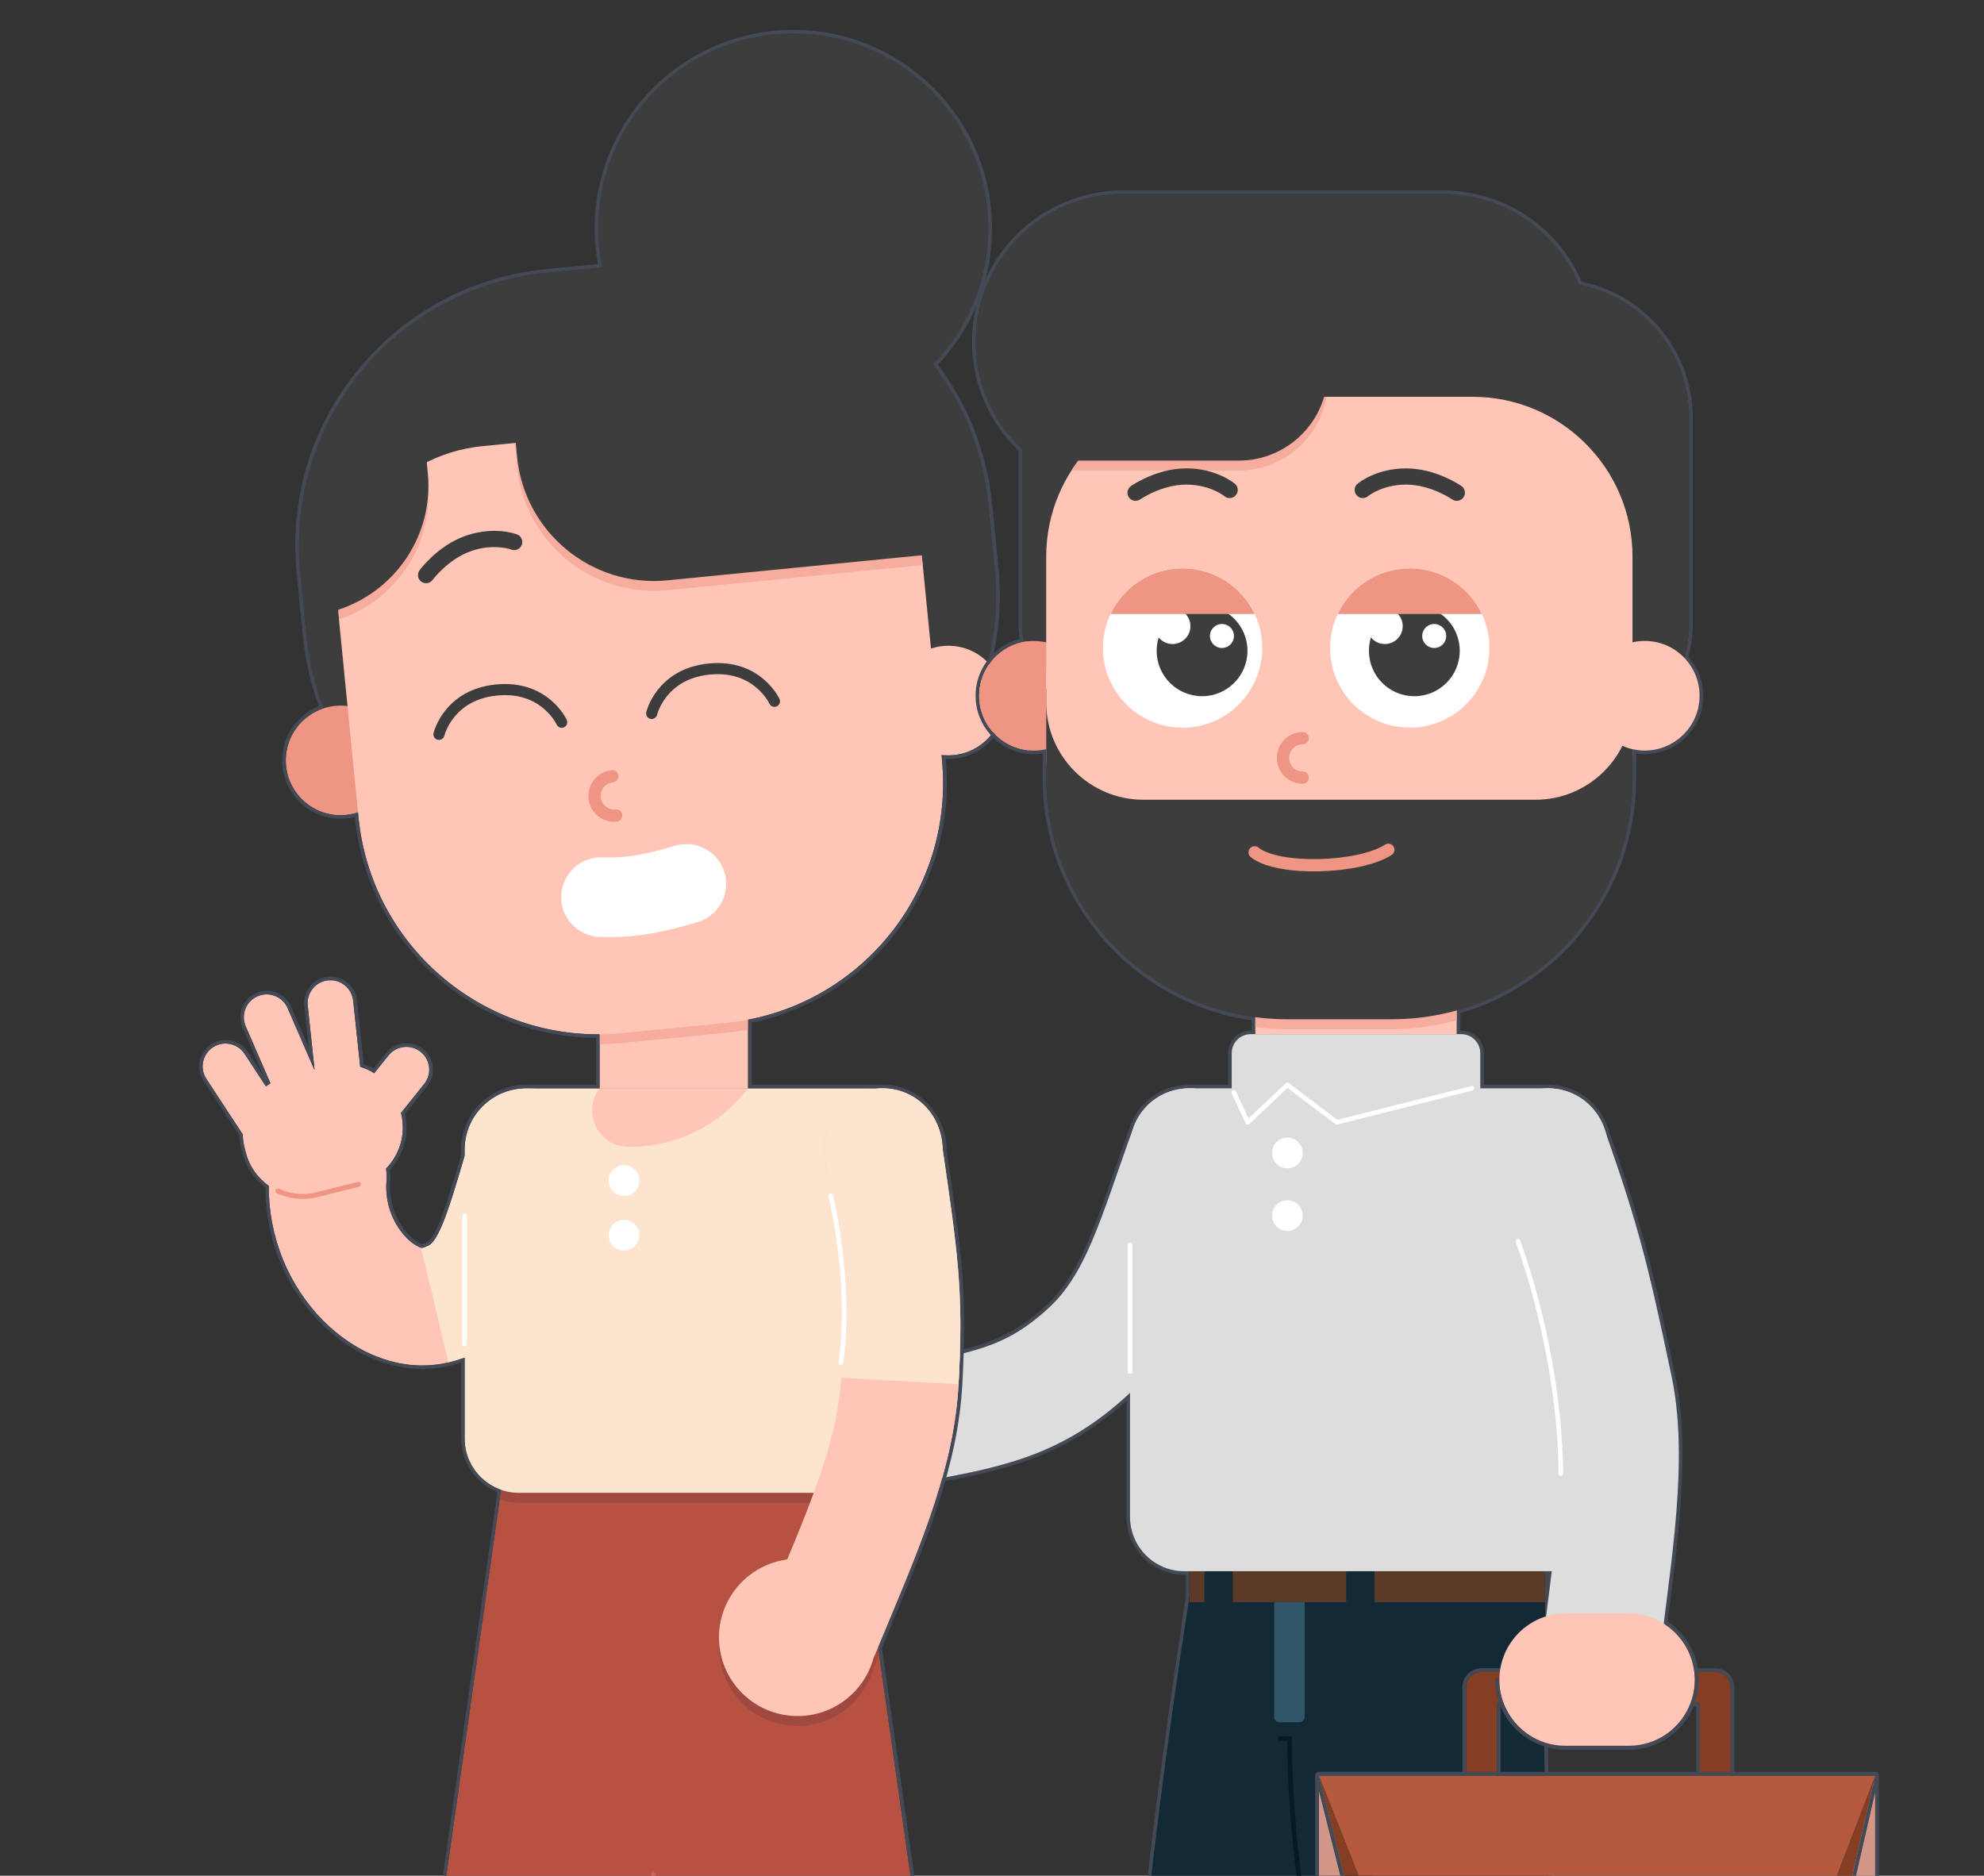 <svg width="275" height="260" viewBox="0 0 275 260" fill="none" xmlns="http://www.w3.org/2000/svg">
<rect x="0" y="0" width="275" height="260" fill="#333333" stroke="none"/>
<g clip-path="url(#clip0_5978_2194)">
<path d="M199.984 26.893C208.496 26.893 215.792 32.09 218.875 39.486C227.56 41.13 234.13 48.754 234.13 57.919V86.291C234.13 87.988 233.901 89.635 233.477 91.2C234.776 92.562 235.578 94.409 235.578 96.441C235.578 100.637 232.177 104.038 227.981 104.038C227.397 104.038 226.827 103.969 226.28 103.846V107.943C226.28 123.238 215.958 136.139 201.91 140.061V143.345H202.543C203.998 143.345 205.182 144.529 205.182 145.984V150.857H214.423C214.48 150.857 214.536 150.857 214.589 150.86C214.599 150.86 214.609 150.86 214.622 150.86C214.642 150.86 214.662 150.86 214.685 150.86C214.712 150.86 214.735 150.86 214.761 150.86C217.801 150.91 220.436 152.62 221.795 155.126C222.19 155.816 222.495 156.562 222.684 157.354C227.298 170.431 228.564 175.97 231.68 190.661C233.752 200.446 232.274 212.019 230.842 223.206C230.762 223.829 230.686 224.439 230.606 225.049C233.185 226.683 234.902 229.557 234.902 232.839C234.902 237.927 230.779 242.051 225.69 242.051H217.045C215.991 242.051 214.98 241.872 214.035 241.544C214.158 253.218 214.553 262.291 215.825 275.882C217.36 292.234 221.229 298.538 231.574 315.384C232.506 316.903 233.477 318.487 234.491 320.148L230.977 322.289L231.621 323.27H231.617L233.944 326.82H233.951L238.847 334.282C239.702 335.582 239.337 337.332 238.035 338.184H238.038L216.382 352.388C215.905 352.699 215.371 352.848 214.841 352.848C213.923 352.848 213.021 352.401 212.481 351.572C211.944 350.753 211.871 349.716 212.285 348.828L217.576 337.567L217.45 337.65L214.122 332.575L208.327 336.109C207.33 334.474 206.375 332.916 205.457 331.425C196.881 317.456 190.911 307.724 187.6 293.384C187.01 305.516 186.728 319.554 186.728 336.347H182.177V341.595H182.18V350.521C182.18 352.079 180.917 353.339 179.362 353.339H153.464C151.906 353.339 150.646 352.076 150.646 350.521C150.646 349.544 151.153 348.632 151.989 348.118L162.606 341.595H162.444V336.347H156.076C156.076 310.449 156.736 290.712 158.151 274.234C159.331 260.461 161.655 242.197 164.867 221.409V217.796H164.171C160.014 217.796 156.639 214.422 156.639 210.265V193.071C156.576 193.131 156.517 193.19 156.454 193.247C146.887 202.077 138.176 203.582 126.123 205.664C125.662 205.744 125.202 205.783 124.748 205.783C123.279 206.519 121.625 206.937 119.871 206.937C113.852 206.937 108.972 202.057 108.972 196.038C108.972 190.018 113.852 185.139 119.871 185.139C123.097 185.139 125.997 186.541 127.993 188.772C136.532 187.177 140.48 185.812 145.399 181.267C149.798 177.206 151.952 171.021 154.932 162.465C155.602 160.546 156.291 158.56 157.057 156.466C158.128 153.21 161.191 150.86 164.804 150.86C164.837 150.86 164.873 150.86 164.907 150.86C164.986 150.86 165.066 150.854 165.145 150.854H170.744V145.981C170.744 144.526 171.927 143.342 173.383 143.342H174.019V140.999C157.674 138.861 145.031 124.865 145.031 107.94V103.846C144.484 103.972 143.917 104.038 143.334 104.038C139.137 104.038 135.736 100.637 135.736 96.441C135.736 92.738 138.385 89.659 141.888 88.983C141.763 88.104 141.693 87.206 141.693 86.291V62.262C137.722 58.529 135.236 53.232 135.236 47.352C135.236 36.052 144.398 26.889 155.698 26.889H199.994M214.151 224.094C214.201 224.078 214.251 224.061 214.301 224.045C214.423 223.073 214.546 222.102 214.669 221.144C214.811 220.03 214.954 218.913 215.093 217.796H214.151V224.098M199.984 26.395H155.688C144.133 26.395 134.728 35.796 134.728 47.355C134.728 53.123 137.019 58.486 141.186 62.477V86.291C141.186 87.05 141.232 87.822 141.325 88.598C137.765 89.5 135.226 92.725 135.226 96.441C135.226 100.903 138.855 104.536 143.32 104.536C143.718 104.536 144.119 104.506 144.52 104.446V107.943C144.52 124.733 156.951 139.053 173.508 141.436V142.848H173.369C171.639 142.848 170.233 144.254 170.233 145.984V150.36H165.132C165.069 150.36 165.009 150.36 164.95 150.363H164.893H164.867C164.844 150.363 164.817 150.363 164.794 150.363C161.048 150.363 157.747 152.753 156.576 156.31C155.797 158.448 155.085 160.496 154.455 162.3C151.498 170.789 149.363 176.921 145.054 180.899C140.291 185.294 136.455 186.667 128.165 188.228C126.014 185.944 123.007 184.638 119.865 184.638C113.58 184.638 108.469 189.75 108.469 196.034C108.469 202.319 113.58 207.431 119.865 207.431C121.615 207.431 123.296 207.043 124.86 206.277C125.311 206.271 125.762 206.228 126.203 206.151C138.07 204.103 146.718 202.611 156.139 194.198V210.262C156.139 214.687 159.739 218.29 164.167 218.29H164.366V221.37C161.154 242.153 158.834 260.418 157.654 274.191C156.238 290.682 155.579 310.432 155.579 336.347V336.844H161.946V341.416L151.727 347.697C150.752 348.297 150.149 349.381 150.149 350.525C150.149 352.351 151.637 353.84 153.464 353.84H179.359C181.189 353.84 182.677 352.351 182.677 350.525V341.101H182.674V336.848H187.225V336.351C187.225 321.059 187.461 308.072 187.941 296.785C191.412 309.507 197.223 318.971 205.029 331.687L205.168 331.912C206.043 333.337 206.952 334.819 207.9 336.37L208.158 336.795L208.583 336.536L213.969 333.251L216.933 337.769L211.834 348.622C211.344 349.673 211.43 350.879 212.063 351.851C212.68 352.792 213.717 353.352 214.841 353.352C215.487 353.352 216.114 353.163 216.657 352.809L238.313 338.608L238.82 338.276L238.781 338.233C239.268 337.773 239.603 337.176 239.742 336.503C239.921 335.638 239.752 334.753 239.268 334.014L234.372 326.549L234.1 326.134H234.093L232.32 323.433L232.045 323.002L231.683 322.452L234.756 320.575L235.181 320.317L234.922 319.893C233.954 318.305 233.023 316.787 232.128 315.328L232.005 315.129C221.706 298.356 217.851 292.078 216.329 275.839C215.013 261.787 214.669 252.781 214.549 242.223C215.365 242.442 216.207 242.551 217.055 242.551H225.7C231.054 242.551 235.409 238.196 235.409 232.842C235.409 229.6 233.822 226.62 231.15 224.807C231.213 224.3 231.279 223.789 231.345 223.272C232.781 212.038 234.266 200.427 232.177 190.558C229.085 175.986 227.782 170.278 223.171 157.211C222.972 156.393 222.657 155.61 222.236 154.878C220.755 152.15 217.894 150.413 214.778 150.363H214.751H214.698C214.665 150.363 214.649 150.363 214.632 150.363H214.596H214.549C214.509 150.363 214.47 150.363 214.433 150.363H205.689V145.987C205.689 144.257 204.28 142.852 202.553 142.852H202.417V140.438C209.249 138.446 215.398 134.243 219.767 128.571C224.358 122.611 226.788 115.478 226.788 107.947V104.449C227.189 104.509 227.59 104.539 227.991 104.539C232.453 104.539 236.086 100.909 236.086 96.444C236.086 94.449 235.36 92.549 234.037 91.064C234.435 89.503 234.637 87.899 234.637 86.294V57.923C234.637 48.767 228.176 40.875 219.24 39.055C215.918 31.358 208.394 26.402 199.994 26.402L199.984 26.395Z" fill="#434955"/>
<path d="M164.791 159.015C160.322 171.23 158.058 180.664 150.918 187.257C143.321 194.268 136.996 195.511 124.728 197.629" stroke="#DDDDDD" stroke-width="16.306" stroke-miterlimit="10" stroke-linecap="round"/>
<path d="M164.791 167.17C169.294 167.17 172.945 163.519 172.945 159.015C172.945 154.512 169.294 150.861 164.791 150.861C160.287 150.861 156.636 154.512 156.636 159.015C156.636 163.519 160.287 167.17 164.791 167.17Z" fill="#DDDDDD"/>
<path d="M119.858 206.937C125.878 206.937 130.757 202.058 130.757 196.038C130.757 190.019 125.878 185.139 119.858 185.139C113.839 185.139 108.959 190.019 108.959 196.038C108.959 202.058 113.839 206.937 119.858 206.937Z" fill="#FFC6B7"/>
<path d="M73.249 159.012C69.158 172.758 68.008 179.08 60.268 180.933C53.452 182.563 44.638 173.965 45.447 163.125" stroke="#FFC6B7" stroke-width="16.289" stroke-miterlimit="10" stroke-linecap="round"/>
<path d="M73.249 159.012C69.158 172.758 68.008 179.08 60.268 180.933" stroke="#FDE4CE" stroke-width="16.289" stroke-miterlimit="10"/>
<path d="M73.249 167.159C77.748 167.159 81.396 163.512 81.396 159.012C81.396 154.512 77.748 150.864 73.249 150.864C68.749 150.864 65.101 154.512 65.101 159.012C65.101 163.512 68.749 167.159 73.249 167.159Z" fill="#FDE4CE"/>
<path d="M47.148 151.636C45.407 151.822 43.846 150.562 43.66 148.822L42.653 139.371C42.467 137.631 43.727 136.069 45.467 135.884C47.207 135.698 48.769 136.958 48.954 138.698L49.962 148.149C50.148 149.889 48.888 151.45 47.148 151.636Z" fill="#FFC6B7"/>
<path d="M50.526 155.498C49.16 154.404 48.941 152.409 50.038 151.043L53.857 146.283C54.951 144.917 56.946 144.698 58.312 145.796C59.678 146.889 59.897 148.885 58.799 150.251L54.981 155.011C53.887 156.376 51.891 156.595 50.526 155.498Z" fill="#FFC6B7"/>
<path d="M42.01 152.62C40.405 153.317 38.539 152.581 37.843 150.976L34.061 142.258C33.365 140.654 34.1 138.788 35.705 138.092C37.309 137.396 39.175 138.131 39.872 139.736L43.654 148.454C44.35 150.058 43.614 151.924 42.01 152.62Z" fill="#FFC6B7"/>
<path d="M39.563 160.48C38.102 161.438 36.136 161.03 35.178 159.569L28.605 149.548C27.647 148.086 28.054 146.12 29.516 145.162C30.978 144.204 32.944 144.612 33.902 146.074L40.475 156.095C41.433 157.556 41.025 159.522 39.563 160.48Z" fill="#FFC6B7"/>
<path d="M45.592 147.746L39.814 149.18C35.459 150.261 32.805 154.668 33.886 159.023L34.049 159.683C35.13 164.037 39.537 166.692 43.892 165.611L49.67 164.176C54.025 163.095 56.679 158.689 55.598 154.334L55.434 153.674C54.353 149.319 49.947 146.665 45.592 147.746Z" fill="#FFC6B7"/>
<path d="M118.681 206.934H69.387V230.161H118.681V206.934Z" fill="#B75142"/>
<path d="M52.405 326.751H135.667L118.496 205.618H69.572L52.405 326.751Z" fill="#B75142"/>
<path d="M118.877 208.309H71.926C70.988 208.309 70.09 208.137 69.261 207.825L69.572 205.621H118.496L118.877 208.309Z" fill="#A04940"/>
<path d="M123.153 206.93H71.926C67.769 206.93 64.395 203.556 64.395 199.399V159.353C64.395 154.666 68.2 150.854 72.894 150.854H122.188C126.876 150.854 130.688 154.659 130.688 159.353V199.399C130.688 203.556 127.313 206.93 123.156 206.93H123.153Z" fill="#FDE4CE"/>
<path d="M103.695 150.85H83.107V135.191C83.107 133.736 84.29 132.552 85.745 132.552H101.053C102.508 132.552 103.692 133.736 103.692 135.191V150.85H103.695Z" fill="#FFC6B7"/>
<path d="M103.695 135.539V142.706C102.694 142.901 101.676 143.05 100.639 143.153L86.15 144.582C85.125 144.681 84.114 144.734 83.107 144.741V135.542C83.107 134.084 84.287 132.904 85.745 132.904H101.053C102.508 132.904 103.692 134.084 103.692 135.542L103.695 135.539Z" fill="#F7AD9D"/>
<path d="M87.144 158.972H87.35C93.767 158.972 99.817 155.969 103.695 150.851H83.107C80.581 154.182 82.954 158.972 87.141 158.972H87.144Z" fill="#FFC6B7"/>
<path d="M86.491 165.774C87.667 165.774 88.619 164.821 88.619 163.646C88.619 162.47 87.667 161.518 86.491 161.518C85.316 161.518 84.363 162.47 84.363 163.646C84.363 164.821 85.316 165.774 86.491 165.774Z" fill="white"/>
<path d="M86.491 173.354C87.666 173.354 88.619 172.402 88.619 171.226C88.619 170.051 87.666 169.098 86.491 169.098C85.316 169.098 84.363 170.051 84.363 171.226C84.363 172.402 85.316 173.354 86.491 173.354Z" fill="white"/>
<path d="M64.395 168.531V186.342" stroke="white" stroke-width="0.64" stroke-miterlimit="10" stroke-linecap="round"/>
<path d="M109.957 58.698C124.887 58.698 136.989 46.596 136.989 31.666C136.989 16.737 124.887 4.634 109.957 4.634C95.028 4.634 82.925 16.737 82.925 31.666C82.925 46.596 95.028 58.698 109.957 58.698Z" fill="#3D3D3D"/>
<path d="M95.468 35.859L75.695 37.808C54.811 39.867 39.549 58.466 41.608 79.35L42.48 88.198C44.539 109.082 63.138 124.343 84.022 122.284L103.796 120.335C124.68 118.276 139.941 99.677 137.882 78.793L137.01 69.945C134.951 49.061 116.352 33.8 95.468 35.859Z" fill="#3D3D3D"/>
<path d="M47.208 113.005C51.404 113.005 54.805 109.604 54.805 105.408C54.805 101.212 51.404 97.81 47.208 97.81C43.011 97.81 39.61 101.212 39.61 105.408C39.61 109.604 43.011 113.005 47.208 113.005Z" fill="#EE9583"/>
<path d="M100.642 141.784L86.153 143.213C67.832 145.019 51.493 131.611 49.69 113.293L47.005 86.072C45.805 73.897 54.712 63.041 66.888 61.841L103.649 58.218C115.824 57.018 126.68 65.925 127.88 78.1L130.565 105.321C132.372 123.642 118.963 139.981 100.646 141.784H100.642Z" fill="#FFC6B7"/>
<path d="M127.9 78.326L92.514 81.81C82.04 82.841 72.708 75.187 71.677 64.709L71.353 61.397L103.655 58.215C115.834 57.015 126.683 65.918 127.88 78.1L127.9 78.326Z" fill="#F7AD9D"/>
<path d="M46.992 85.85C46.163 76.579 51.182 68.113 59.025 64.122L59.3 66.913C60.145 75.491 54.848 83.258 46.992 85.85Z" fill="#F7AD9D"/>
<path d="M131.46 104.705C135.656 104.705 139.058 101.303 139.058 97.107C139.058 92.911 135.656 89.51 131.46 89.51C127.264 89.51 123.863 92.911 123.863 97.107C123.863 101.303 127.264 104.705 131.46 104.705Z" fill="#FFC6B7"/>
<path d="M70.513 51.524L111.768 47.458C120.883 46.559 129.015 53.232 129.914 62.346L131.321 76.617L92.517 80.442C82.046 81.475 72.71 73.811 71.678 63.344L70.513 51.524Z" fill="#3D3D3D"/>
<path d="M58.752 60.015L59.297 65.544C60.276 75.474 53.011 84.327 43.081 85.306L42.536 79.777C41.557 69.848 48.822 60.994 58.752 60.015Z" fill="#3D3D3D"/>
<path d="M90.068 73.271C90.068 73.271 92.504 71.716 96.277 72.223C100.049 72.73 102.933 75.389 102.933 75.389" stroke="#3D3D3D" stroke-width="2.251" stroke-linecap="round" stroke-linejoin="round"/>
<path d="M71.266 75.127C71.266 75.127 68.571 74.076 64.972 75.309C61.372 76.542 59.061 79.715 59.061 79.715" stroke="#3D3D3D" stroke-width="2.251" stroke-linecap="round" stroke-linejoin="round"/>
<path d="M84.87 107.605C83.365 107.755 82.268 109.091 82.417 110.595C82.567 112.1 83.902 113.198 85.407 113.048" stroke="#EE9583" stroke-width="1.7" stroke-miterlimit="10" stroke-linecap="round"/>
<path d="M90.33 98.891C90.33 98.891 91.613 93.398 98.315 92.738C105.015 92.079 107.345 97.213 107.345 97.213" stroke="#3D3D3D" stroke-width="1.541" stroke-miterlimit="10" stroke-linecap="round"/>
<path d="M60.844 101.794C60.844 101.794 62.127 96.302 68.83 95.642C75.529 94.982 77.859 100.117 77.859 100.117" stroke="#3D3D3D" stroke-width="1.541" stroke-miterlimit="10" stroke-linecap="round"/>
<path d="M83.309 124.355C88.643 124.603 93.247 123.042 95.13 122.525" stroke="white" stroke-width="11.038" stroke-miterlimit="10" stroke-linecap="round"/>
<path d="M38.519 165.088C40.143 165.843 42.026 166.069 43.902 165.605L49.68 164.169" stroke="#EE9583" stroke-width="0.686" stroke-miterlimit="10" stroke-linecap="round"/>
<path d="M90.591 259.845L95.133 312.998" stroke="#D3675B" stroke-width="0.64" stroke-miterlimit="10" stroke-linecap="round"/>
<path d="M121.86 229.352C121.695 229.75 121.529 230.151 121.36 230.555C121.274 230.764 121.178 230.963 121.078 231.158C120.521 233.25 119.341 235.192 117.561 236.687C112.95 240.556 106.079 239.959 102.21 235.348C98.338 230.737 98.939 223.866 103.549 219.994C105.197 218.612 107.133 217.803 109.122 217.541C110.895 213.268 112.483 209.334 113.736 205.618H118.499L121.864 229.348L121.86 229.352Z" fill="#A04940"/>
<path d="M142.475 88.894V103.986C138.677 103.568 135.723 100.353 135.723 96.442C135.723 92.53 138.677 89.311 142.475 88.894ZM142.973 88.34L142.422 88.4C138.322 88.851 135.226 92.308 135.226 96.442C135.226 100.575 138.319 104.029 142.422 104.48L142.973 104.54V88.337V88.34Z" fill="#434955"/>
<path d="M214.155 217.796H164.86V241.023H214.155V217.796Z" fill="#132936"/>
<path d="M171.394 336.348C171.394 309.455 172.11 290.693 173.412 275.544C174.536 262.46 176.777 244.627 180.022 223.627" stroke="#132936" stroke-width="30.652" stroke-miterlimit="10"/>
<path d="M221.401 328.13C208.782 307.436 202.593 298.94 200.564 277.317C198.652 256.921 198.652 246.41 198.652 223.634" stroke="#132936" stroke-width="30.652" stroke-miterlimit="10"/>
<path d="M214.155 213.776H164.86V222.08H214.155V213.776Z" fill="#593B27"/>
<path d="M190.52 213.776H186.585V222.08H190.52V213.776Z" fill="#132936"/>
<path d="M180.112 238.726H177.344C176.939 238.726 176.608 238.398 176.608 237.991V222.076H180.844V237.991C180.844 238.395 180.516 238.726 180.108 238.726H180.112Z" fill="#2F5568"/>
<path d="M183.834 274.947C178.729 264.108 178.729 240.98 178.729 240.98H177.407" stroke="#071A23" stroke-width="0.64" stroke-miterlimit="10" stroke-linecap="round"/>
<path d="M170.87 213.776H166.935V222.08H170.87V213.776Z" fill="#132936"/>
<path d="M205.182 151.895H170.727V145.981C170.727 144.526 171.911 143.343 173.366 143.343H202.543C203.998 143.343 205.182 144.526 205.182 145.981V151.895Z" fill="#DDDDDD"/>
<path d="M215.388 217.796H164.161C160.004 217.796 156.63 214.422 156.63 210.265V159.356C156.63 154.669 160.435 150.857 165.129 150.857H214.423C219.11 150.857 222.923 154.662 222.923 159.356V210.265C222.923 214.422 219.548 217.796 215.391 217.796H215.388Z" fill="#DDDDDD"/>
<path d="M201.91 143.343H174.002V135.195C174.002 133.74 175.186 132.556 176.641 132.556H199.271C200.726 132.556 201.91 133.74 201.91 135.195V143.343Z" fill="#FFC6B7"/>
<path d="M201.91 135.198V141.443C199.059 142.235 196.046 142.663 192.94 142.663H178.361C176.886 142.663 175.431 142.567 174.002 142.378V135.201C174.002 133.743 175.182 132.562 176.638 132.562H199.268C200.726 132.562 201.907 133.743 201.907 135.201L201.91 135.198Z" fill="#F7AD9D"/>
<path d="M215.365 39.154H160.448C150.084 39.154 141.683 47.556 141.683 57.919V86.291C141.683 96.655 150.084 105.056 160.448 105.056H215.365C225.728 105.056 234.13 96.655 234.13 86.291V57.919C234.13 47.556 225.728 39.154 215.365 39.154Z" fill="#3D3D3D"/>
<path d="M199.981 26.893H155.688C144.387 26.893 135.226 36.054 135.226 47.354C135.226 58.654 144.387 67.814 155.688 67.814H199.981C211.282 67.814 220.443 58.654 220.443 47.354C220.443 36.054 211.282 26.893 199.981 26.893Z" fill="#3D3D3D"/>
<path d="M150.828 97.664C151.5 93.522 148.688 89.619 144.546 88.947C140.404 88.275 136.502 91.087 135.829 95.229C135.157 99.371 137.97 103.274 142.111 103.946C146.253 104.618 150.156 101.806 150.828 97.664Z" fill="#EE9583"/>
<path d="M192.93 137.873H178.368C159.961 137.873 145.014 122.927 145.014 104.52V77.166C145.014 64.934 154.946 55.003 167.177 55.003H204.118C216.349 55.003 226.28 64.934 226.28 77.166V104.52C226.28 122.927 211.334 137.873 192.927 137.873H192.93Z" fill="#FFC6B7"/>
<path d="M192.94 141.284H178.358C159.958 141.284 145.014 126.344 145.014 107.94V95.434H226.28V107.94C226.28 126.341 211.341 141.284 192.937 141.284H192.94Z" fill="#3D3D3D"/>
<path d="M212.816 110.857H158.482C151.051 110.857 145.018 104.824 145.018 97.392V93.169H226.284V97.392C226.284 104.824 220.251 110.857 212.819 110.857H212.816Z" fill="#FFC6B7"/>
<path d="M180.569 102.321C179.057 102.321 177.834 103.548 177.834 105.056C177.834 106.564 179.061 107.791 180.569 107.791" stroke="#EE9583" stroke-width="1.7" stroke-miterlimit="10" stroke-linecap="round"/>
<path d="M195.41 100.863C201.506 100.863 206.448 95.921 206.448 89.825C206.448 83.729 201.506 78.787 195.41 78.787C189.313 78.787 184.371 83.729 184.371 89.825C184.371 95.921 189.313 100.863 195.41 100.863Z" fill="white"/>
<path d="M196.039 96.504C199.516 96.504 202.334 93.686 202.334 90.209C202.334 86.733 199.516 83.915 196.039 83.915C192.563 83.915 189.744 86.733 189.744 90.209C189.744 93.686 192.563 96.504 196.039 96.504Z" fill="#3D3D3D"/>
<path d="M198.794 89.821C199.713 89.821 200.458 89.076 200.458 88.157C200.458 87.238 199.713 86.493 198.794 86.493C197.875 86.493 197.13 87.238 197.13 88.157C197.13 89.076 197.875 89.821 198.794 89.821Z" fill="white"/>
<path d="M191.949 89.272C193.318 89.272 194.428 88.161 194.428 86.792C194.428 85.423 193.318 84.312 191.949 84.312C190.579 84.312 189.469 85.423 189.469 86.792C189.469 88.161 190.579 89.272 191.949 89.272Z" fill="white"/>
<path d="M163.919 100.863C170.015 100.863 174.957 95.921 174.957 89.825C174.957 83.729 170.015 78.787 163.919 78.787C157.823 78.787 152.88 83.729 152.88 89.825C152.88 95.921 157.823 100.863 163.919 100.863Z" fill="white"/>
<path d="M166.617 96.504C170.094 96.504 172.912 93.686 172.912 90.209C172.912 86.733 170.094 83.915 166.617 83.915C163.141 83.915 160.322 86.733 160.322 90.209C160.322 93.686 163.141 96.504 166.617 96.504Z" fill="#3D3D3D"/>
<path d="M169.372 89.821C170.291 89.821 171.036 89.076 171.036 88.157C171.036 87.238 170.291 86.493 169.372 86.493C168.453 86.493 167.708 87.238 167.708 88.157C167.708 89.076 168.453 89.821 169.372 89.821Z" fill="white"/>
<path d="M162.523 89.272C163.893 89.272 165.003 88.161 165.003 86.792C165.003 85.423 163.893 84.312 162.523 84.312C161.154 84.312 160.044 85.423 160.044 86.792C160.044 88.161 161.154 89.272 162.523 89.272Z" fill="white"/>
<path d="M185.425 85.114H205.394C203.627 81.378 199.821 78.79 195.409 78.79C190.997 78.79 187.189 81.382 185.425 85.114Z" fill="#EE9583"/>
<path d="M153.935 85.114H173.903C172.136 81.378 168.331 78.79 163.919 78.79C159.507 78.79 155.698 81.382 153.935 85.114Z" fill="#EE9583"/>
<path d="M227.981 104.038C232.177 104.038 235.578 100.637 235.578 96.441C235.578 92.245 232.177 88.843 227.981 88.843C223.785 88.843 220.383 92.245 220.383 96.441C220.383 100.637 223.785 104.038 227.981 104.038Z" fill="#FFC6B7"/>
<path d="M183.861 55.009C182.853 60.813 177.788 65.225 171.695 65.225H149.784C149.37 65.225 148.956 65.206 148.551 65.163C152.496 59.053 159.364 55.009 167.181 55.009H183.857H183.861Z" fill="#F7AD9D"/>
<path d="M171.695 63.847H149.781C142.963 63.847 137.434 58.318 137.434 51.499C137.434 44.681 142.963 39.151 149.781 39.151H171.695C178.514 39.151 184.043 44.681 184.043 51.499C184.043 58.318 178.514 63.847 171.695 63.847Z" fill="#3D3D3D"/>
<path d="M173.903 118.15C177.112 120.746 188.359 120.417 192.439 117.795" stroke="#EE9583" stroke-width="1.7" stroke-miterlimit="10" stroke-linecap="round"/>
<path d="M188.893 67.914C188.893 67.914 191.1 66.048 194.906 66.048C198.711 66.048 201.927 68.299 201.927 68.299" stroke="#3D3D3D" stroke-width="2.251" stroke-linecap="round" stroke-linejoin="round"/>
<path d="M170.436 67.914C170.436 67.914 168.228 66.048 164.423 66.048C160.617 66.048 157.402 68.299 157.402 68.299" stroke="#3D3D3D" stroke-width="2.251" stroke-linecap="round" stroke-linejoin="round"/>
<path d="M204.018 150.85L185.289 155.57L178.441 150.383L172.948 155.57L171.016 151.42" stroke="white" stroke-width="0.64" stroke-linecap="round" stroke-linejoin="round"/>
<path d="M178.441 161.949C179.616 161.949 180.569 160.996 180.569 159.82C180.569 158.645 179.616 157.692 178.441 157.692C177.266 157.692 176.313 158.645 176.313 159.82C176.313 160.996 177.266 161.949 178.441 161.949Z" fill="white"/>
<path d="M178.441 170.63C179.616 170.63 180.569 169.677 180.569 168.502C180.569 167.327 179.616 166.374 178.441 166.374C177.266 166.374 176.313 167.327 176.313 168.502C176.313 169.677 177.266 170.63 178.441 170.63Z" fill="white"/>
<path d="M214.622 159.015C219.445 172.579 220.589 177.667 223.705 192.358C226.052 203.443 222.922 218.651 221.586 232.007" stroke="#DDDDDD" stroke-width="16.306" stroke-miterlimit="10" stroke-linecap="round"/>
<path d="M214.622 167.169C219.126 167.169 222.777 163.518 222.777 159.015C222.777 154.511 219.126 150.86 214.622 150.86C210.118 150.86 206.468 154.511 206.468 159.015C206.468 163.518 210.118 167.169 214.622 167.169Z" fill="#DDDDDD"/>
<path d="M210.392 172.013C214.155 182.401 216.336 194.802 216.336 204.266" stroke="white" stroke-width="0.64" stroke-miterlimit="10" stroke-linecap="round"/>
<path d="M156.63 172.576V190.115" stroke="white" stroke-width="0.64" stroke-miterlimit="10" stroke-linecap="round"/>
<path d="M239.881 233.89V246.131H235.615V236.021H207.479V246.131H203.212V233.89C203.212 232.713 204.167 231.758 205.344 231.758H237.746C238.923 231.758 239.878 232.713 239.878 233.89H239.881Z" fill="#843E24"/>
<path d="M259.922 246.132L253.173 275.571C252.935 276.618 252 277.354 250.929 277.354H192.479C191.425 277.354 190.507 276.638 190.248 275.614L182.813 246.125L193.139 272.107C193.487 272.985 194.332 273.558 195.277 273.558H247.807C248.761 273.558 249.617 272.972 249.955 272.083L259.922 246.128V246.132Z" fill="#843E24"/>
<path d="M259.922 246.132L249.955 272.087C249.613 272.975 248.761 273.562 247.807 273.562H195.277C194.332 273.562 193.484 272.988 193.139 272.11L182.813 246.128H259.929H259.922V246.132Z" fill="#B55A3E"/>
<path d="M259.922 246.131V300.252C259.922 300.763 259.508 301.18 258.994 301.18H183.731C183.221 301.18 182.807 300.766 182.807 300.252V246.131L190.242 275.62C190.5 276.644 191.418 277.36 192.473 277.36H250.923C251.997 277.36 252.928 276.621 253.167 275.577L259.916 246.138H259.919L259.922 246.131Z" fill="#D39788"/>
<path d="M259.922 246.131L253.173 275.57C252.935 276.618 252 277.354 250.929 277.354H192.479C191.425 277.354 190.507 276.638 190.248 275.613L182.813 246.125H259.929M259.922 245.614H182.806C182.647 245.614 182.498 245.687 182.402 245.813C182.306 245.936 182.273 246.102 182.309 246.257L189.744 275.746C190.059 276.999 191.183 277.874 192.476 277.874H250.926C252.249 277.874 253.376 276.976 253.671 275.686L260.413 246.274C260.426 246.231 260.433 246.181 260.433 246.131C260.433 245.846 260.204 245.618 259.919 245.618H259.922V245.614Z" fill="#434955"/>
<path d="M237.749 231.755C238.926 231.755 239.881 232.71 239.881 233.886V246.128H259.919V300.249C259.919 300.76 259.505 301.177 258.991 301.177H183.728C183.217 301.177 182.803 300.763 182.803 300.249V246.128H203.209V233.886C203.209 232.71 204.164 231.755 205.34 231.755H237.743M207.479 246.131H235.615V236.021H207.479V246.131ZM237.749 231.241H205.347C203.889 231.241 202.702 232.428 202.702 233.886V245.611H182.81C182.525 245.611 182.296 245.84 182.296 246.125V300.246C182.296 301.041 182.942 301.688 183.735 301.688H258.997C259.793 301.688 260.439 301.038 260.439 300.246V246.125C260.439 245.84 260.211 245.611 259.926 245.611H240.401V233.886C240.401 232.428 239.215 231.241 237.756 231.241H237.753H237.749ZM207.992 236.535H235.098V245.614H207.992V236.535Z" fill="#434955"/>
<path d="M109.957 4.634C124.887 4.634 136.989 16.736 136.989 31.666C136.989 38.999 134.066 45.645 129.325 50.514C133.519 55.957 136.286 62.603 137.012 69.942L137.884 78.79C138.328 83.288 137.967 87.68 136.92 91.827C138.242 93.192 139.058 95.055 139.058 97.107C139.058 101.304 135.657 104.705 131.46 104.705C131.281 104.705 131.105 104.698 130.933 104.685C130.807 104.861 130.681 105.036 130.549 105.212L130.559 105.321C132.262 122.605 120.422 138.125 103.692 141.34V150.854C103.692 150.854 103.692 150.854 103.692 150.857H122.189C122.245 150.857 122.298 150.857 122.351 150.86C122.361 150.86 122.371 150.86 122.381 150.86C125.361 150.86 127.97 152.461 129.392 154.848C130.21 156.154 130.688 157.699 130.688 159.356V159.479C132.892 174.528 133.548 179.345 132.866 191.875C132.252 203.108 127.907 213.514 122.871 225.56C122.49 226.468 122.106 227.396 121.715 228.334L135.663 326.758H122.374L124.303 338.012L124.284 338.018H124.303L125.45 346.872C125.649 348.417 124.562 349.832 123.017 350.031L97.334 353.352C97.212 353.369 97.089 353.376 96.969 353.376C95.574 353.376 94.361 352.341 94.175 350.919C94.049 349.948 94.437 348.98 95.199 348.367L98.295 345.864L104.736 340.547L102.608 328.133L102.373 326.761H86.757L86.458 328.133L83.518 341.605V350.532C83.518 352.09 82.255 353.349 80.7 353.349H54.802C53.244 353.349 51.984 352.086 51.984 350.532C51.984 349.554 52.491 348.642 53.327 348.128L56.615 346.106L63.785 341.605L67.023 326.761H52.405L69.447 206.519C66.51 205.492 64.398 202.697 64.398 199.409V188.198C63.679 188.454 62.936 188.676 62.161 188.861C60.974 189.146 59.764 189.286 58.547 189.286C54.321 189.286 49.999 187.605 46.276 184.436C40.502 179.52 37.207 172.128 37.253 164.375C35.712 163.288 34.538 161.667 34.048 159.694L33.885 159.035C33.736 158.438 33.66 157.838 33.65 157.248L28.605 149.558C27.643 148.096 28.055 146.13 29.516 145.172C30.053 144.821 30.653 144.652 31.25 144.652C32.281 144.652 33.295 145.156 33.902 146.084L36.862 150.598C37.061 150.446 37.27 150.303 37.485 150.171L34.054 142.265C33.358 140.661 34.094 138.794 35.698 138.098C36.109 137.919 36.537 137.836 36.958 137.836C38.181 137.836 39.348 138.549 39.865 139.746L43.561 148.262L43.594 148.252L42.65 139.381C42.464 137.641 43.724 136.08 45.464 135.894C45.577 135.881 45.693 135.877 45.802 135.877C47.4 135.877 48.775 137.084 48.948 138.712L49.926 147.877C50.612 148.089 51.261 148.391 51.868 148.769L53.854 146.296C54.48 145.517 55.398 145.109 56.327 145.109C57.023 145.109 57.722 145.338 58.309 145.805C59.675 146.899 59.893 148.895 58.796 150.26L55.574 154.275L55.591 154.344C56.297 157.182 55.412 160.042 53.506 161.988C53.585 162.555 53.608 163.138 53.565 163.735C53.274 167.637 55.17 170.259 55.998 171.207C57.162 172.536 58.179 172.927 58.494 172.983C58.504 172.983 58.514 172.98 58.524 172.977C58.554 172.97 58.584 172.96 58.614 172.95C58.644 172.94 58.673 172.934 58.703 172.924C58.733 172.914 58.763 172.904 58.793 172.894C58.819 172.884 58.849 172.874 58.876 172.864C58.906 172.854 58.935 172.841 58.965 172.831C58.992 172.821 59.018 172.811 59.041 172.798C59.071 172.785 59.101 172.771 59.131 172.758C59.154 172.745 59.181 172.735 59.204 172.722C59.234 172.705 59.26 172.692 59.29 172.675C59.313 172.662 59.336 172.649 59.36 172.632C59.389 172.615 59.416 172.596 59.446 172.576C59.469 172.559 59.492 172.546 59.515 172.529C59.545 172.509 59.572 172.486 59.602 172.466C59.625 172.45 59.645 172.43 59.668 172.413C59.698 172.39 59.724 172.367 59.751 172.34C59.774 172.32 59.794 172.301 59.817 172.281C59.844 172.254 59.873 172.228 59.9 172.198C59.923 172.175 59.943 172.151 59.966 172.128C59.993 172.098 60.023 172.065 60.049 172.032C60.069 172.006 60.092 171.979 60.112 171.953C60.139 171.919 60.168 171.883 60.195 171.846C60.218 171.817 60.238 171.787 60.261 171.757C60.288 171.717 60.318 171.681 60.344 171.638C60.367 171.604 60.387 171.571 60.41 171.538C60.437 171.495 60.467 171.452 60.493 171.406C60.517 171.369 60.536 171.333 60.56 171.293C60.586 171.246 60.616 171.197 60.642 171.147C60.666 171.107 60.689 171.064 60.709 171.024C60.739 170.971 60.765 170.918 60.795 170.865C60.818 170.819 60.841 170.772 60.864 170.726C60.894 170.67 60.921 170.61 60.951 170.55C60.974 170.501 61 170.448 61.024 170.395C61.053 170.332 61.08 170.269 61.11 170.206C61.133 170.149 61.16 170.093 61.186 170.033C61.216 169.967 61.246 169.897 61.276 169.828C61.302 169.768 61.329 169.702 61.352 169.639C61.382 169.566 61.411 169.493 61.445 169.413C61.471 169.347 61.498 169.277 61.528 169.208C61.557 169.128 61.59 169.052 61.62 168.969C61.65 168.896 61.677 168.817 61.706 168.74C61.736 168.658 61.77 168.571 61.803 168.485C61.832 168.402 61.862 168.316 61.892 168.233C61.925 168.144 61.955 168.054 61.988 167.962C62.021 167.872 62.051 167.779 62.084 167.686C62.117 167.59 62.151 167.497 62.184 167.398C62.217 167.302 62.25 167.199 62.287 167.096C62.32 166.997 62.353 166.897 62.389 166.791C62.426 166.682 62.462 166.566 62.499 166.453C62.532 166.35 62.565 166.248 62.602 166.142C62.641 166.022 62.681 165.893 62.721 165.77C62.754 165.661 62.79 165.555 62.824 165.442C62.863 165.316 62.903 165.184 62.946 165.054C62.983 164.935 63.019 164.819 63.059 164.696C63.105 164.551 63.152 164.401 63.198 164.249C63.235 164.136 63.268 164.027 63.304 163.907C63.357 163.735 63.41 163.556 63.467 163.377C63.5 163.271 63.53 163.172 63.563 163.062C63.619 162.88 63.675 162.688 63.732 162.499C63.765 162.386 63.798 162.277 63.831 162.164C63.891 161.968 63.951 161.759 64.01 161.557C64.043 161.441 64.077 161.332 64.113 161.213C64.206 160.898 64.302 160.573 64.398 160.238V159.353C64.398 154.666 68.204 150.854 72.897 150.854H83.107C83.107 150.854 83.107 150.854 83.107 150.85V143.372C83.017 143.372 82.931 143.372 82.845 143.372C65.906 143.372 51.384 130.501 49.687 113.29L49.621 112.607C48.862 112.859 48.053 113.002 47.211 113.002C43.014 113.002 39.613 109.601 39.613 105.404C39.613 102.03 41.811 99.172 44.854 98.181C43.644 95.046 42.829 91.701 42.484 88.194L41.612 79.347C39.554 58.463 54.815 39.864 75.698 37.805L83.462 37.04C83.11 35.303 82.925 33.506 82.925 31.663C82.925 16.733 95.027 4.631 109.96 4.631M109.957 4.137C94.775 4.137 82.424 16.488 82.424 31.666C82.424 33.32 82.573 34.978 82.868 36.599L75.649 37.311C65.416 38.319 56.187 43.255 49.667 51.2C43.144 59.149 40.107 69.163 41.118 79.396L41.99 88.243C42.315 91.552 43.064 94.79 44.211 97.886C41.141 99.106 39.116 102.066 39.116 105.404C39.116 109.866 42.746 113.499 47.211 113.499C47.877 113.499 48.54 113.416 49.186 113.254L49.196 113.34C50.025 121.75 53.94 129.496 60.221 135.155C66.4 140.724 74.346 143.813 82.616 143.869V150.357H72.901C67.942 150.357 63.904 154.391 63.904 159.353V160.165C63.815 160.473 63.725 160.775 63.639 161.07L63.579 161.269L63.536 161.415L63.51 161.504L63.357 162.021L63.298 162.22L63.258 162.356L63.089 162.92L63.023 163.138L62.993 163.231L62.966 163.314L62.83 163.762L62.761 163.984L62.724 164.1L62.688 164.216L62.588 164.544L62.502 164.816L62.475 164.902L62.452 164.981L62.356 165.29L62.28 165.532L62.253 165.615L62.217 165.724L62.134 165.983L62.065 166.195L62.035 166.291L62.018 166.344L61.925 166.629L61.849 166.851L61.822 166.931L61.799 167L61.723 167.232L61.65 167.448L61.627 167.517L61.604 167.584L61.531 167.792L61.448 168.021L61.435 168.061L61.418 168.111C61.395 168.177 61.368 168.247 61.345 168.313C61.315 168.392 61.285 168.472 61.259 168.548L61.252 168.565L61.229 168.624L61.166 168.79C61.14 168.863 61.113 168.929 61.087 168.999L61.077 169.026L61.06 169.065L60.997 169.228C60.971 169.297 60.941 169.364 60.914 169.43L60.908 169.45L60.894 169.483L60.831 169.632C60.801 169.702 60.775 169.768 60.745 169.834C60.715 169.901 60.696 169.95 60.672 170C60.642 170.063 60.616 170.123 60.589 170.182L60.576 170.209L60.517 170.335C60.49 170.391 60.46 170.448 60.434 170.501C60.41 170.547 60.387 170.59 60.367 170.633C60.341 170.686 60.314 170.736 60.288 170.786C60.268 170.825 60.245 170.865 60.225 170.902C60.198 170.948 60.172 170.995 60.145 171.038C60.125 171.074 60.102 171.107 60.082 171.14C60.056 171.18 60.032 171.223 60.006 171.26C59.986 171.29 59.966 171.323 59.946 171.349C59.92 171.386 59.897 171.422 59.87 171.455C59.85 171.482 59.834 171.508 59.814 171.535C59.787 171.568 59.764 171.598 59.741 171.631C59.721 171.654 59.704 171.677 59.684 171.697C59.661 171.727 59.635 171.754 59.611 171.78C59.595 171.8 59.575 171.82 59.559 171.84C59.535 171.863 59.512 171.886 59.489 171.909C59.472 171.926 59.452 171.943 59.436 171.959C59.413 171.982 59.389 172.002 59.366 172.019C59.35 172.032 59.33 172.049 59.313 172.062C59.29 172.078 59.267 172.098 59.244 172.115C59.227 172.128 59.207 172.141 59.191 172.151C59.167 172.168 59.144 172.181 59.121 172.195C59.101 172.204 59.084 172.218 59.065 172.228C59.041 172.241 59.018 172.254 58.995 172.267C58.975 172.277 58.955 172.287 58.935 172.297C58.909 172.311 58.886 172.32 58.862 172.33C58.843 172.34 58.819 172.347 58.799 172.357C58.776 172.367 58.75 172.377 58.727 172.387C58.703 172.397 58.68 172.403 58.657 172.413C58.63 172.423 58.604 172.43 58.581 172.44C58.557 172.446 58.538 172.453 58.514 172.46C58.163 172.35 57.328 171.929 56.4 170.869C55.614 169.97 53.811 167.474 54.086 163.762C54.126 163.228 54.116 162.688 54.056 162.151C56.002 160.049 56.774 157.175 56.141 154.384L59.21 150.559C59.824 149.796 60.102 148.838 59.996 147.867C59.89 146.893 59.409 146.021 58.647 145.408C57.997 144.887 57.185 144.602 56.353 144.602C55.236 144.602 54.192 145.103 53.492 145.974L51.779 148.112C51.341 147.867 50.884 147.662 50.416 147.496L49.475 138.649C49.276 136.779 47.711 135.37 45.835 135.37C45.706 135.37 45.573 135.377 45.444 135.39C44.469 135.493 43.594 135.97 42.981 136.733C42.364 137.495 42.083 138.45 42.189 139.424L42.802 145.175L40.356 139.537C39.772 138.198 38.453 137.329 36.991 137.329C36.487 137.329 35.997 137.432 35.533 137.634C34.634 138.025 33.942 138.741 33.584 139.65C33.226 140.561 33.242 141.556 33.63 142.454L36.52 149.11L34.349 145.799C33.67 144.761 32.523 144.145 31.28 144.145C30.567 144.145 29.871 144.353 29.271 144.745C27.581 145.852 27.106 148.129 28.217 149.82L33.182 157.391C33.206 157.984 33.289 158.571 33.431 159.141L33.593 159.8C34.071 161.726 35.201 163.427 36.782 164.614C36.809 172.493 40.15 179.838 45.981 184.801C49.743 188.003 54.218 189.766 58.574 189.766C59.837 189.766 61.093 189.62 62.303 189.329C62.843 189.2 63.387 189.047 63.927 188.875V199.393C63.927 202.664 65.92 205.601 68.926 206.828L51.941 326.675L51.861 327.242H66.437L63.374 341.28L56.38 345.672L56.337 345.699L53.095 347.691C52.12 348.291 51.517 349.375 51.517 350.518C51.517 352.345 53.005 353.833 54.832 353.833H80.727C82.56 353.833 84.045 352.345 84.045 350.518V341.645L86.889 328.617L86.975 328.226L87.191 327.245H101.985L102.151 328.206L102.22 328.621L104.229 340.339L98.01 345.47L94.921 347.969C94.029 348.689 93.569 349.839 93.718 350.972C93.93 352.62 95.342 353.863 97.003 353.863C97.145 353.863 97.288 353.853 97.43 353.836L122.603 350.575L123.11 350.512C124.923 350.28 126.206 348.612 125.974 346.796L124.88 338.353L124.897 338.346L124.824 337.915L124.764 337.445H124.744L122.994 327.242H136.263L136.184 326.675L122.252 228.387C122.623 227.492 122.994 226.607 123.355 225.742C128.407 213.653 132.769 203.211 133.386 191.891C134.085 179.089 133.36 174.127 131.208 159.432V159.346C131.208 157.656 130.734 156.005 129.836 154.576C128.288 151.977 125.437 150.357 122.404 150.357H122.371H122.328C122.291 150.357 122.252 150.357 122.212 150.357H104.216V141.745C112.297 140.091 119.477 135.539 124.463 128.903C129.547 122.134 131.898 113.771 131.089 105.348C131.125 105.295 131.165 105.245 131.202 105.192C131.301 105.195 131.394 105.199 131.483 105.199C135.945 105.199 139.578 101.569 139.578 97.104C139.578 95.089 138.839 93.173 137.49 91.681C138.527 87.455 138.832 83.102 138.401 78.74L137.53 69.893C136.837 62.852 134.235 56.173 130.002 50.551C134.845 45.419 137.51 38.73 137.51 31.666C137.51 16.484 125.159 4.137 109.98 4.137H109.957Z" fill="#434955"/>
<path d="M142.475 88.894V103.986C138.676 103.568 135.723 100.353 135.723 96.441C135.723 92.53 138.676 89.311 142.475 88.894Z" fill="#EE9583"/>
<path d="M122.381 159.015C124.725 175.029 125.388 179.275 124.725 191.427C124.135 202.26 119.404 212.619 113.825 226.063" stroke="#FFC6B7" stroke-width="16.306" stroke-miterlimit="10" stroke-linecap="round"/>
<path d="M122.381 159.015C124.725 175.029 125.387 179.275 124.725 191.427" stroke="#FDE4CE" stroke-width="16.306" stroke-miterlimit="10"/>
<path d="M122.381 167.17C126.885 167.17 130.535 163.519 130.535 159.015C130.535 154.512 126.885 150.861 122.381 150.861C117.877 150.861 114.226 154.512 114.226 159.015C114.226 163.519 117.877 167.17 122.381 167.17Z" fill="#FDE4CE"/>
<path d="M115.151 165.771C116.888 173.355 117.508 182.152 116.557 188.905" stroke="white" stroke-width="0.64" stroke-miterlimit="10" stroke-linecap="round"/>
<path d="M110.554 237.868C116.573 237.868 121.453 232.988 121.453 226.969C121.453 220.95 116.573 216.07 110.554 216.07C104.534 216.07 99.655 220.95 99.655 226.969C99.655 232.988 104.534 237.868 110.554 237.868Z" fill="#FFC6B7"/>
<path d="M217.042 223.631H225.687C230.775 223.631 234.899 227.754 234.899 232.843C234.899 237.931 230.775 242.055 225.687 242.055H217.042C211.954 242.055 207.83 237.931 207.83 232.843C207.83 227.754 211.954 223.631 217.042 223.631Z" fill="#FFC6B7"/>
<path d="M231.044 225.01C233.553 226.7 235.207 229.574 235.207 232.826C235.207 238.027 230.987 242.247 225.786 242.247H216.942C211.741 242.247 207.522 238.027 207.522 232.826" stroke="#434955" stroke-width="0.527" stroke-linecap="round" stroke-linejoin="round"/>
</g>
<defs>
<clipPath id="clip0_5978_2194">
<rect width="275" height="260" fill="white"/>
</clipPath>
</defs>
</svg>

